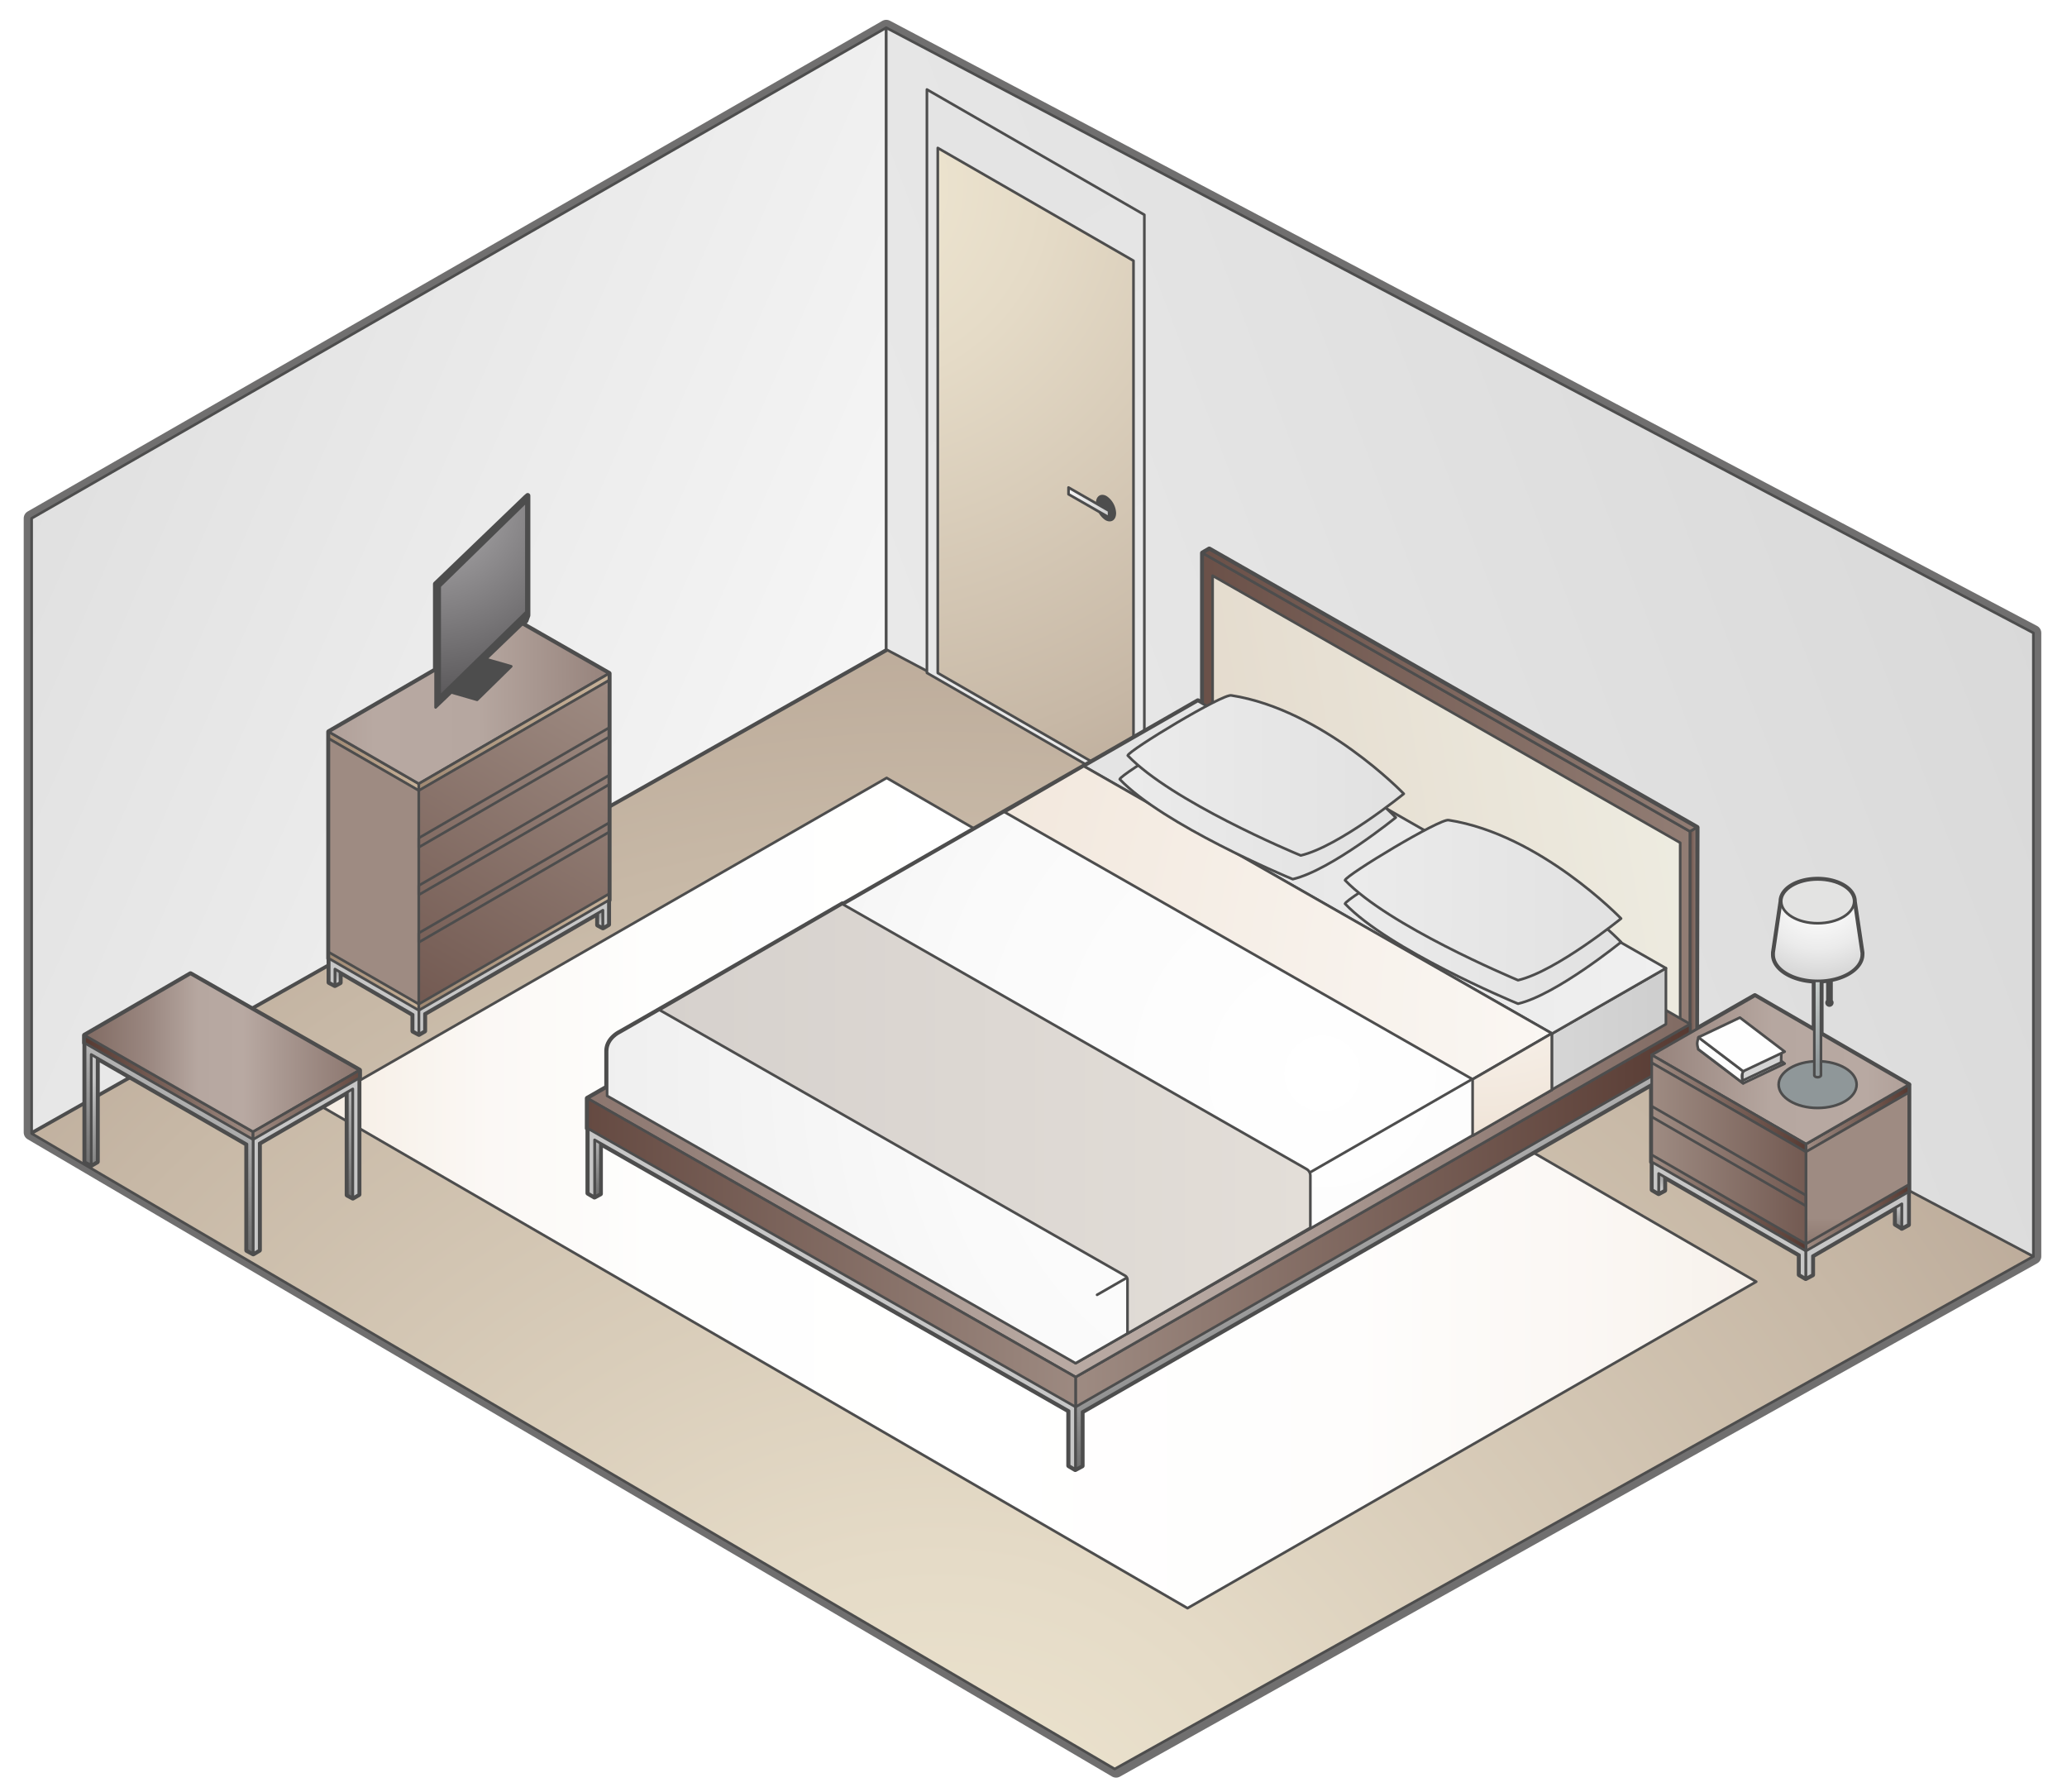 <svg xmlns="http://www.w3.org/2000/svg" xmlns:xlink="http://www.w3.org/1999/xlink" viewBox="0 0 392.23 339.96"><defs><style>.cls-1{mask:url(#mask);filter:url(#luminosity-noclip-7);}.cls-10,.cls-12,.cls-2,.cls-4,.cls-6,.cls-8{mix-blend-mode:multiply;}.cls-2{fill:url(#linear-gradient);}.cls-3{mask:url(#mask-2);filter:url(#luminosity-noclip-12);}.cls-4{fill:url(#linear-gradient-2);}.cls-5{mask:url(#mask-3);filter:url(#luminosity-noclip-8);}.cls-6{fill:url(#linear-gradient-3);}.cls-7{mask:url(#mask-4);filter:url(#luminosity-noclip-9);}.cls-8{fill:url(#linear-gradient-4);}.cls-9{mask:url(#mask-5);filter:url(#luminosity-noclip-10);}.cls-10{fill:url(#linear-gradient-5);}.cls-11{mask:url(#mask-6);filter:url(#luminosity-noclip-11);}.cls-12{fill:url(#linear-gradient-6);}.cls-13{stroke:#706f6f;stroke-width:3px;fill:url(#linear-gradient-7);}.cls-100,.cls-101,.cls-102,.cls-13,.cls-14,.cls-27,.cls-28,.cls-29,.cls-30,.cls-31,.cls-32,.cls-33,.cls-34,.cls-35,.cls-36,.cls-37,.cls-38,.cls-39,.cls-40,.cls-41,.cls-42,.cls-43,.cls-44,.cls-45,.cls-46,.cls-47,.cls-48,.cls-49,.cls-50,.cls-51,.cls-52,.cls-53,.cls-54,.cls-55,.cls-56,.cls-57,.cls-58,.cls-59,.cls-60,.cls-61,.cls-62,.cls-63,.cls-64,.cls-65,.cls-66,.cls-67,.cls-68,.cls-69,.cls-70,.cls-71,.cls-72,.cls-73,.cls-74,.cls-75,.cls-76,.cls-77,.cls-78,.cls-79,.cls-80,.cls-81,.cls-82,.cls-83,.cls-84,.cls-85,.cls-86,.cls-87,.cls-88,.cls-89,.cls-90,.cls-91,.cls-92,.cls-93,.cls-94,.cls-95,.cls-96,.cls-97,.cls-98,.cls-99{stroke-linejoin:round;}.cls-100,.cls-101,.cls-102,.cls-14,.cls-27,.cls-28,.cls-29,.cls-30,.cls-31,.cls-32,.cls-33,.cls-34,.cls-35,.cls-36,.cls-37,.cls-38,.cls-39,.cls-40,.cls-41,.cls-42,.cls-43,.cls-44,.cls-45,.cls-46,.cls-47,.cls-48,.cls-49,.cls-50,.cls-51,.cls-52,.cls-53,.cls-54,.cls-55,.cls-56,.cls-57,.cls-58,.cls-59,.cls-60,.cls-61,.cls-62,.cls-63,.cls-64,.cls-65,.cls-66,.cls-67,.cls-68,.cls-69,.cls-70,.cls-71,.cls-72,.cls-73,.cls-74,.cls-75,.cls-76,.cls-77,.cls-78,.cls-79,.cls-80,.cls-81,.cls-82,.cls-83,.cls-84,.cls-85,.cls-86,.cls-87,.cls-88,.cls-89,.cls-90,.cls-91,.cls-92,.cls-93,.cls-94,.cls-95,.cls-96,.cls-97,.cls-98,.cls-99{stroke:#4d4d4d;}.cls-100,.cls-101,.cls-102,.cls-14,.cls-27,.cls-28,.cls-29,.cls-30,.cls-31,.cls-32,.cls-33,.cls-34,.cls-35,.cls-37,.cls-38,.cls-39,.cls-40,.cls-41,.cls-42,.cls-43,.cls-44,.cls-45,.cls-46,.cls-47,.cls-48,.cls-49,.cls-50,.cls-51,.cls-52,.cls-53,.cls-54,.cls-55,.cls-56,.cls-57,.cls-58,.cls-59,.cls-60,.cls-61,.cls-62,.cls-63,.cls-64,.cls-65,.cls-66,.cls-67,.cls-68,.cls-69,.cls-70,.cls-71,.cls-72,.cls-73,.cls-74,.cls-75,.cls-76,.cls-77,.cls-79,.cls-80,.cls-81,.cls-82,.cls-83,.cls-84,.cls-85,.cls-86,.cls-87,.cls-88,.cls-89,.cls-90,.cls-91,.cls-92,.cls-93,.cls-94,.cls-96,.cls-97,.cls-98,.cls-99{stroke-width:0.5px;}.cls-14{fill:url(#radial-gradient);}.cls-15{mask:url(#mask-7);}.cls-16{fill:url(#linear-gradient-8);}.cls-17{mask:url(#mask-8);}.cls-18{fill:url(#linear-gradient-9);}.cls-19{mask:url(#mask-9);}.cls-20{fill:url(#linear-gradient-10);}.cls-21{mask:url(#mask-10);}.cls-22{fill:url(#linear-gradient-11);}.cls-23{mask:url(#mask-11);}.cls-24{fill:url(#linear-gradient-12);}.cls-25{mask:url(#mask-12);}.cls-26{fill:url(#linear-gradient-13);}.cls-27{fill:url(#linear-gradient-14);}.cls-28{fill:#595652;}.cls-29{fill:url(#linear-gradient-15);}.cls-30{fill:url(#linear-gradient-16);}.cls-31{fill:url(#radial-gradient-2);}.cls-32{fill:url(#radial-gradient-3);}.cls-33{fill:url(#linear-gradient-17);}.cls-34{fill:none;}.cls-35{fill:#4d4d4d;}.cls-36{fill:url(#radial-gradient-4);}.cls-37{fill:url(#linear-gradient-18);}.cls-38{fill:url(#linear-gradient-19);}.cls-39{fill:url(#linear-gradient-20);}.cls-40{fill:url(#linear-gradient-21);}.cls-41{fill:url(#linear-gradient-22);}.cls-42{fill:url(#linear-gradient-23);}.cls-43{fill:url(#linear-gradient-24);}.cls-44{fill:url(#linear-gradient-25);}.cls-45{fill:url(#linear-gradient-26);}.cls-46{fill:url(#linear-gradient-27);}.cls-47{fill:url(#linear-gradient-28);}.cls-48{fill:url(#linear-gradient-29);}.cls-49{fill:url(#linear-gradient-30);}.cls-50{fill:url(#radial-gradient-5);}.cls-51{fill:url(#radial-gradient-6);}.cls-52{fill:url(#radial-gradient-7);}.cls-53{fill:url(#linear-gradient-31);}.cls-54{fill:url(#linear-gradient-32);}.cls-55{fill:url(#linear-gradient-33);}.cls-56{fill:url(#linear-gradient-34);}.cls-57{fill:url(#linear-gradient-35);}.cls-58{fill:url(#linear-gradient-36);}.cls-59{fill:url(#linear-gradient-37);}.cls-60{fill:url(#linear-gradient-38);}.cls-61{fill:url(#linear-gradient-39);}.cls-62{fill:url(#linear-gradient-40);}.cls-63{fill:url(#linear-gradient-41);}.cls-64{fill:url(#linear-gradient-42);}.cls-65{fill:url(#linear-gradient-43);}.cls-66{fill:url(#linear-gradient-44);}.cls-67{fill:url(#linear-gradient-45);}.cls-68{fill:url(#linear-gradient-46);}.cls-69{fill:url(#linear-gradient-47);}.cls-70{fill:url(#linear-gradient-48);}.cls-71{fill:url(#radial-gradient-8);}.cls-72{fill:#666;}.cls-73{fill:url(#radial-gradient-9);}.cls-74{fill:url(#linear-gradient-49);}.cls-75{fill:url(#radial-gradient-10);}.cls-76{fill:url(#radial-gradient-11);}.cls-77{fill:url(#linear-gradient-50);}.cls-78{fill:url(#radial-gradient-12);}.cls-79{fill:url(#linear-gradient-51);}.cls-80{fill:url(#linear-gradient-52);}.cls-81{fill:url(#linear-gradient-53);}.cls-82{fill:url(#linear-gradient-54);}.cls-83{fill:url(#linear-gradient-55);}.cls-84{fill:url(#linear-gradient-56);}.cls-85{fill:url(#linear-gradient-57);}.cls-86{fill:url(#linear-gradient-58);}.cls-87{fill:url(#linear-gradient-59);}.cls-88{fill:url(#linear-gradient-60);}.cls-89{fill:url(#linear-gradient-61);}.cls-90{fill:url(#radial-gradient-13);}.cls-91{fill:url(#linear-gradient-62);}.cls-92{fill:#d4d4d4;}.cls-93{fill:url(#linear-gradient-63);}.cls-94{fill:url(#linear-gradient-64);}.cls-95{fill:url(#linear-gradient-65);}.cls-96{fill:url(#linear-gradient-66);}.cls-97{fill:url(#linear-gradient-67);}.cls-98{fill:url(#linear-gradient-68);}.cls-99{fill:url(#linear-gradient-69);}.cls-100{fill:url(#linear-gradient-70);}.cls-101{fill:url(#linear-gradient-71);}.cls-102{fill:url(#linear-gradient-72);}.cls-103{filter:url(#luminosity-noclip-6);}.cls-104{filter:url(#luminosity-noclip-5);}.cls-105{filter:url(#luminosity-noclip-4);}.cls-106{filter:url(#luminosity-noclip-3);}.cls-107{filter:url(#luminosity-noclip-2);}.cls-108{filter:url(#luminosity-noclip);}</style><filter id="luminosity-noclip" x="177.89" y="-8487.64" width="36.86" height="32766" filterUnits="userSpaceOnUse" color-interpolation-filters="sRGB"><feFlood flood-color="#fff" result="bg"/><feBlend in="SourceGraphic" in2="bg"/></filter><mask id="mask" x="177.89" y="-8487.64" width="36.86" height="32766" maskUnits="userSpaceOnUse"><g class="cls-108"/></mask><linearGradient id="linear-gradient" x1="196.32" y1="129.74" x2="196.32" y2="183.56" gradientUnits="userSpaceOnUse"><stop offset="0.01" stop-color="#fff"/><stop offset="0.38" stop-color="#999"/><stop offset="0.81" stop-color="#2c2c2c"/><stop offset="1"/></linearGradient><filter id="luminosity-noclip-2" x="313.56" y="-8487.64" width="2.26" height="32766" filterUnits="userSpaceOnUse" color-interpolation-filters="sRGB"><feFlood flood-color="#fff" result="bg"/><feBlend in="SourceGraphic" in2="bg"/></filter><mask id="mask-2" x="313.56" y="-8487.64" width="2.26" height="32766" maskUnits="userSpaceOnUse"><g class="cls-107"/></mask><linearGradient id="linear-gradient-2" x1="314.69" y1="224.87" x2="314.69" y2="238.29" xlink:href="#linear-gradient"/><filter id="luminosity-noclip-3" x="78.27" y="-8487.64" width="2.26" height="32766" filterUnits="userSpaceOnUse" color-interpolation-filters="sRGB"><feFlood flood-color="#fff" result="bg"/><feBlend in="SourceGraphic" in2="bg"/></filter><mask id="mask-3" x="78.27" y="-8487.64" width="2.26" height="32766" maskUnits="userSpaceOnUse"><g class="cls-106"/></mask><linearGradient id="linear-gradient-3" x1="79.4" y1="195.28" x2="79.4" y2="208.7" xlink:href="#linear-gradient"/><filter id="luminosity-noclip-4" x="62.38" y="-8487.64" width="2.26" height="32766" filterUnits="userSpaceOnUse" color-interpolation-filters="sRGB"><feFlood flood-color="#fff" result="bg"/><feBlend in="SourceGraphic" in2="bg"/></filter><mask id="mask-4" x="62.38" y="-8487.64" width="2.26" height="32766" maskUnits="userSpaceOnUse"><g class="cls-105"/></mask><linearGradient id="linear-gradient-4" x1="63.52" y1="186.3" x2="63.52" y2="199.73" xlink:href="#linear-gradient"/><filter id="luminosity-noclip-5" x="113.31" y="-8487.64" width="2.26" height="32766" filterUnits="userSpaceOnUse" color-interpolation-filters="sRGB"><feFlood flood-color="#fff" result="bg"/><feBlend in="SourceGraphic" in2="bg"/></filter><mask id="mask-5" x="113.31" y="-8487.64" width="2.26" height="32766" maskUnits="userSpaceOnUse"><g class="cls-104"/></mask><linearGradient id="linear-gradient-5" x1="114.44" y1="175.15" x2="114.44" y2="188.57" xlink:href="#linear-gradient"/><filter id="luminosity-noclip-6" x="341.57" y="-8487.64" width="2.26" height="32766" filterUnits="userSpaceOnUse" color-interpolation-filters="sRGB"><feFlood flood-color="#fff" result="bg"/><feBlend in="SourceGraphic" in2="bg"/></filter><mask id="mask-6" x="341.57" y="-8487.64" width="2.26" height="32766" maskUnits="userSpaceOnUse"><g class="cls-103"/></mask><linearGradient id="linear-gradient-6" x1="342.7" y1="241.24" x2="342.7" y2="254.66" xlink:href="#linear-gradient"/><linearGradient id="linear-gradient-7" x1="6" y1="170.51" x2="385.85" y2="170.51" gradientUnits="userSpaceOnUse"><stop offset="0.01" stop-color="#c4c0ab"/><stop offset="1" stop-color="#f2f3e9"/></linearGradient><radialGradient id="radial-gradient" cx="177.85" cy="368.05" r="425.18" gradientUnits="userSpaceOnUse"><stop offset="0" stop-color="#f0e8d3"/><stop offset="0.17" stop-color="#e5dbc7"/><stop offset="0.49" stop-color="#c7b8a6"/><stop offset="0.92" stop-color="#977f71"/><stop offset="0.98" stop-color="#8f7668"/></radialGradient><filter id="luminosity-noclip-7" x="177.89" y="127.18" width="36.86" height="69.35" filterUnits="userSpaceOnUse" color-interpolation-filters="sRGB"><feFlood flood-color="#fff" result="bg"/><feBlend in="SourceGraphic" in2="bg"/></filter><mask id="mask-7" x="177.89" y="127.18" width="36.86" height="69.35" maskUnits="userSpaceOnUse"><g class="cls-1"><rect class="cls-2" x="177.89" y="127.18" width="36.86" height="69.35"/></g></mask><linearGradient id="linear-gradient-8" x1="196.32" y1="129.74" x2="196.32" y2="183.56" gradientUnits="userSpaceOnUse"><stop offset="0.01" stop-color="#b39f88"/><stop offset="0.34" stop-color="#bfb2a0"/><stop offset="1" stop-color="#d6d4cb"/></linearGradient><filter id="luminosity-noclip-8" x="78.27" y="194.64" width="2.26" height="17.3" filterUnits="userSpaceOnUse" color-interpolation-filters="sRGB"><feFlood flood-color="#fff" result="bg"/><feBlend in="SourceGraphic" in2="bg"/></filter><mask id="mask-8" x="78.27" y="194.64" width="2.26" height="17.3" maskUnits="userSpaceOnUse"><g class="cls-5"><rect class="cls-6" x="78.27" y="194.64" width="2.26" height="17.3"/></g></mask><linearGradient id="linear-gradient-9" x1="79.4" y1="195.28" x2="79.4" y2="208.7" xlink:href="#linear-gradient-8"/><filter id="luminosity-noclip-9" x="62.38" y="185.67" width="2.26" height="17.3" filterUnits="userSpaceOnUse" color-interpolation-filters="sRGB"><feFlood flood-color="#fff" result="bg"/><feBlend in="SourceGraphic" in2="bg"/></filter><mask id="mask-9" x="62.38" y="185.67" width="2.26" height="17.3" maskUnits="userSpaceOnUse"><g class="cls-7"><rect class="cls-8" x="62.38" y="185.67" width="2.26" height="17.3"/></g></mask><linearGradient id="linear-gradient-10" x1="63.52" y1="186.3" x2="63.52" y2="199.73" xlink:href="#linear-gradient-8"/><filter id="luminosity-noclip-10" x="113.31" y="174.51" width="2.26" height="17.3" filterUnits="userSpaceOnUse" color-interpolation-filters="sRGB"><feFlood flood-color="#fff" result="bg"/><feBlend in="SourceGraphic" in2="bg"/></filter><mask id="mask-10" x="113.31" y="174.51" width="2.26" height="17.3" maskUnits="userSpaceOnUse"><g class="cls-9"><rect class="cls-10" x="113.31" y="174.51" width="2.26" height="17.3"/></g></mask><linearGradient id="linear-gradient-11" x1="114.44" y1="175.15" x2="114.44" y2="188.57" xlink:href="#linear-gradient-8"/><filter id="luminosity-noclip-11" x="341.57" y="240.6" width="2.26" height="17.3" filterUnits="userSpaceOnUse" color-interpolation-filters="sRGB"><feFlood flood-color="#fff" result="bg"/><feBlend in="SourceGraphic" in2="bg"/></filter><mask id="mask-11" x="341.57" y="240.6" width="2.26" height="17.3" maskUnits="userSpaceOnUse"><g class="cls-11"><rect class="cls-12" x="341.57" y="240.6" width="2.26" height="17.3"/></g></mask><linearGradient id="linear-gradient-12" x1="342.7" y1="241.24" x2="342.7" y2="254.66" xlink:href="#linear-gradient-8"/><filter id="luminosity-noclip-12" x="313.56" y="224.23" width="2.26" height="17.3" filterUnits="userSpaceOnUse" color-interpolation-filters="sRGB"><feFlood flood-color="#fff" result="bg"/><feBlend in="SourceGraphic" in2="bg"/></filter><mask id="mask-12" x="313.56" y="224.23" width="2.26" height="17.3" maskUnits="userSpaceOnUse"><g class="cls-3"><rect class="cls-4" x="313.56" y="224.23" width="2.26" height="17.3"/></g></mask><linearGradient id="linear-gradient-13" x1="314.69" y1="224.87" x2="314.69" y2="238.29" xlink:href="#linear-gradient-8"/><linearGradient id="linear-gradient-14" x1="1550.92" y1="85.94" x2="1558.92" y2="85.94" gradientTransform="matrix(-1, 0, 0, 1, 1622.9, 0)" gradientUnits="userSpaceOnUse"><stop offset="0" stop-color="#a5a3a6"/><stop offset="0.67" stop-color="#d1d8d5"/><stop offset="1" stop-color="#a8a5a9"/></linearGradient><linearGradient id="linear-gradient-15" x1="166.7" y1="144.92" x2="-105.6" y2="25.67" gradientUnits="userSpaceOnUse"><stop offset="0" stop-color="#f7f7f7"/><stop offset="0.98" stop-color="#cfcfcf"/></linearGradient><linearGradient id="linear-gradient-16" x1="15.73" y1="221.35" x2="505.29" y2="34.85" xlink:href="#linear-gradient-15"/><radialGradient id="radial-gradient-2" cx="421.05" cy="370.42" r="401.24" gradientUnits="userSpaceOnUse"><stop offset="0" stop-color="#f5f5f5"/><stop offset="0.5" stop-color="#f0f0f0"/><stop offset="1" stop-color="#e4e4e4"/></radialGradient><radialGradient id="radial-gradient-3" cx="161.09" cy="34.97" r="221.96" xlink:href="#radial-gradient"/><linearGradient id="linear-gradient-17" x1="304.84" y1="226.35" x2="577.77" y2="226.35" gradientTransform="matrix(-1, 0, 0, 1, 638.1, 0)" gradientUnits="userSpaceOnUse"><stop offset="0" stop-color="#f7f1eb"/><stop offset="0.09" stop-color="#faf6f2"/><stop offset="0.28" stop-color="#fefdfc"/><stop offset="0.54" stop-color="#fff"/><stop offset="0.77" stop-color="#fefefd"/><stop offset="0.88" stop-color="#fbf8f5"/><stop offset="0.97" stop-color="#f7f0e8"/><stop offset="1" stop-color="#f4ebe1"/></linearGradient><radialGradient id="radial-gradient-4" cx="-12247.98" cy="635.77" r="206.09" gradientUnits="userSpaceOnUse"><stop offset="0" stop-color="#fff"/><stop offset="0.36" stop-color="#fafafa"/><stop offset="0.8" stop-color="#ececeb"/><stop offset="1" stop-color="#e3e3e2"/></radialGradient><linearGradient id="linear-gradient-18" x1="-848.99" y1="152.19" x2="-680.54" y2="152.19" gradientTransform="matrix(-1, 0, 0, 1, -499.07, 0)" gradientUnits="userSpaceOnUse"><stop offset="0" stop-color="#9e8b82"/><stop offset="1" stop-color="#573a32"/></linearGradient><linearGradient id="linear-gradient-19" x1="2464.34" y1="180.74" x2="2700.97" y2="140.23" gradientTransform="translate(-2344.61)" gradientUnits="userSpaceOnUse"><stop offset="0.43" stop-color="#e3d9cb"/><stop offset="1" stop-color="#f2f3e9"/></linearGradient><linearGradient id="linear-gradient-20" x1="-850.64" y1="130.98" x2="-679.91" y2="130.98" xlink:href="#linear-gradient-18"/><linearGradient id="linear-gradient-21" x1="-821.42" y1="176.65" x2="-819.13" y2="176.65" xlink:href="#linear-gradient-18"/><linearGradient id="linear-gradient-22" x1="95.43" y1="230.24" x2="87.32" y2="214.2" gradientTransform="translate(22.35)" gradientUnits="userSpaceOnUse"><stop offset="0.01" stop-color="#575757"/><stop offset="0.15" stop-color="#606060"/><stop offset="0.39" stop-color="#7a7a7a"/><stop offset="0.69" stop-color="#a3a3a3"/><stop offset="0.92" stop-color="#c7c7c7"/></linearGradient><linearGradient id="linear-gradient-23" x1="297.87" y1="214" x2="296.18" y2="210.26" xlink:href="#linear-gradient-22"/><linearGradient id="linear-gradient-24" x1="248.55" y1="255.72" x2="233.17" y2="225.32" xlink:href="#linear-gradient-22"/><linearGradient id="linear-gradient-25" x1="181.75" y1="230.61" x2="298.37" y2="230.61" gradientTransform="translate(22.35)" xlink:href="#linear-gradient-18"/><linearGradient id="linear-gradient-26" x1="113.4" y1="176.55" x2="122.1" y2="203.93" xlink:href="#linear-gradient-22"/><linearGradient id="linear-gradient-27" x1="-885.86" y1="201.37" x2="-504.85" y2="201.37" gradientTransform="matrix(-1, 0, 0, 1, -499.07, 0)" gradientUnits="userSpaceOnUse"><stop offset="0" stop-color="#6f564e"/><stop offset="0.08" stop-color="#745c54"/><stop offset="0.18" stop-color="#826c64"/><stop offset="0.3" stop-color="#9a8780"/><stop offset="0.4" stop-color="#b6a7a0"/><stop offset="0.49" stop-color="#b8a9a2"/><stop offset="0.56" stop-color="#aa9992"/><stop offset="1" stop-color="#573a32"/></linearGradient><linearGradient id="linear-gradient-28" x1="-705.67" y1="238.22" x2="-586.88" y2="236.87" xlink:href="#linear-gradient-18"/><linearGradient id="linear-gradient-29" x1="181.75" y1="221.17" x2="293.77" y2="221.17" gradientTransform="translate(22.35)" xlink:href="#linear-gradient-15"/><linearGradient id="linear-gradient-30" x1="-877.14" y1="190.51" x2="-519.98" y2="190.51" gradientTransform="matrix(-1, 0, 0, 1, -499.07, 0)" xlink:href="#linear-gradient-15"/><radialGradient id="radial-gradient-5" cx="-749.99" cy="203.66" r="184.47" gradientTransform="matrix(-1, 0, 0, 1, -499.07, 0)" gradientUnits="userSpaceOnUse"><stop offset="0" stop-color="#fff"/><stop offset="0.39" stop-color="#fafafa"/><stop offset="0.84" stop-color="#ececec"/><stop offset="1" stop-color="#e5e5e5"/></radialGradient><radialGradient id="radial-gradient-6" cx="-852.65" cy="194.52" r="239.71" gradientTransform="matrix(-1, 0, 0, 1, -499.07, 0)" gradientUnits="userSpaceOnUse"><stop offset="0" stop-color="#fff"/><stop offset="0.98" stop-color="#eddfd0"/></radialGradient><radialGradient id="radial-gradient-7" cx="-779.62" cy="168.56" r="57.37" xlink:href="#radial-gradient-6"/><linearGradient id="linear-gradient-31" x1="2469.75" y1="212.26" x2="2593.26" y2="212.26" gradientTransform="translate(-2344.61)" gradientUnits="userSpaceOnUse"><stop offset="0" stop-color="#d6d1cd"/><stop offset="1" stop-color="#e3ded8"/></linearGradient><linearGradient id="linear-gradient-32" x1="826.94" y1="151.35" x2="1041.7" y2="151.99" gradientTransform="translate(-675.81)" xlink:href="#linear-gradient-15"/><linearGradient id="linear-gradient-33" x1="828.44" y1="146.85" x2="1043.19" y2="147.49" gradientTransform="translate(-675.81)" xlink:href="#linear-gradient-15"/><linearGradient id="linear-gradient-34" x1="869.69" y1="174.98" x2="1084.45" y2="175.62" gradientTransform="translate(-675.81)" xlink:href="#linear-gradient-15"/><linearGradient id="linear-gradient-35" x1="869.69" y1="170.48" x2="1084.45" y2="171.12" gradientTransform="translate(-675.81)" xlink:href="#linear-gradient-15"/><linearGradient id="linear-gradient-36" x1="988.53" y1="217.51" x2="991.48" y2="225.41" gradientTransform="translate(-675.81)" gradientUnits="userSpaceOnUse"><stop offset="0.01" stop-color="#575757"/><stop offset="0.16" stop-color="#606060"/><stop offset="0.42" stop-color="#7a7a7a"/><stop offset="0.75" stop-color="#a3a3a3"/><stop offset="1" stop-color="#c7c7c7"/></linearGradient><linearGradient id="linear-gradient-37" x1="741.1" y1="235.93" x2="737.8" y2="228.62" gradientTransform="translate(-378.18)" xlink:href="#linear-gradient-22"/><linearGradient id="linear-gradient-38" x1="955.98" y1="233.61" x2="993.94" y2="233.7" gradientTransform="translate(-675.81)" xlink:href="#linear-gradient-22"/><linearGradient id="linear-gradient-39" x1="720.86" y1="230.95" x2="740.38" y2="230.95" gradientTransform="translate(-378.18)" xlink:href="#linear-gradient-18"/><linearGradient id="linear-gradient-40" x1="698.86" y1="207.64" x2="701.8" y2="216.89" gradientTransform="translate(-378.17)" xlink:href="#linear-gradient-22"/><linearGradient id="linear-gradient-41" x1="-1277.19" y1="227.35" x2="-1188.37" y2="227.35" gradientTransform="matrix(-1, 0, 0, 1, -899.59, 0)" gradientUnits="userSpaceOnUse"><stop offset="0.01" stop-color="#2b0c00"/><stop offset="0.13" stop-color="#341509"/><stop offset="0.33" stop-color="#4c2f20"/><stop offset="0.46" stop-color="#604434"/><stop offset="0.99" stop-color="#301105"/></linearGradient><linearGradient id="linear-gradient-42" x1="989.5" y1="228.12" x2="1018.41" y2="228.12" gradientTransform="translate(-675.81)" xlink:href="#linear-gradient-18"/><linearGradient id="linear-gradient-43" x1="720.86" y1="212.2" x2="740.38" y2="212.2" gradientTransform="translate(-378.18)" xlink:href="#linear-gradient-18"/><linearGradient id="linear-gradient-44" x1="1028.25" y1="212.31" x2="1028.25" y2="254.02" gradientTransform="translate(-675.81)" gradientUnits="userSpaceOnUse"><stop offset="0.45" stop-color="#9e8b82"/><stop offset="1" stop-color="#573a32"/></linearGradient><linearGradient id="linear-gradient-45" x1="932.13" y1="202.75" x2="1132.06" y2="203.34" xlink:href="#linear-gradient-44"/><linearGradient id="linear-gradient-46" x1="932.13" y1="202.75" x2="1132.06" y2="203.34" gradientTransform="translate(-675.81)" xlink:href="#linear-gradient-27"/><linearGradient id="linear-gradient-47" x1="989.31" y1="209.37" x2="1019.02" y2="209.37" gradientTransform="translate(-675.81)" xlink:href="#linear-gradient-18"/><linearGradient id="linear-gradient-48" x1="989.37" y1="218.81" x2="1018.5" y2="218.81" gradientTransform="translate(-675.81)" gradientUnits="userSpaceOnUse"><stop offset="0" stop-color="#9e8b82"/><stop offset="1" stop-color="#735a52"/></linearGradient><radialGradient id="radial-gradient-8" cx="715.37" cy="190.3" r="0.29" gradientTransform="translate(-368.2)" gradientUnits="userSpaceOnUse"><stop offset="0" stop-color="#d1d7d4"/><stop offset="1" stop-color="#8f9799"/></radialGradient><radialGradient id="radial-gradient-9" cx="2356.22" cy="207.3" r="23.48" xlink:href="#radial-gradient-8"/><linearGradient id="linear-gradient-49" x1="713.11" y1="184.35" x2="713.11" y2="201.98" gradientTransform="translate(-368.2)" xlink:href="#radial-gradient-8"/><radialGradient id="radial-gradient-10" cx="713.2" cy="169.2" r="18.18" gradientTransform="translate(-368.2)" gradientUnits="userSpaceOnUse"><stop offset="0" stop-color="#fff"/><stop offset="0.27" stop-color="#fafafa"/><stop offset="0.6" stop-color="#ebebeb"/><stop offset="0.95" stop-color="#d3d3d3"/><stop offset="1" stop-color="#cfcfcf"/></radialGradient><radialGradient id="radial-gradient-11" cx="2118.29" cy="191.96" r="34.52" gradientTransform="translate(-368.2)" xlink:href="#radial-gradient-4"/><linearGradient id="linear-gradient-50" x1="878.61" y1="95.34" x2="886.27" y2="95.34" gradientTransform="translate(-675.81)" xlink:href="#linear-gradient-15"/><radialGradient id="radial-gradient-12" cx="120.52" cy="93.84" r="108.12" gradientUnits="userSpaceOnUse"><stop offset="0.26" stop-color="#9b999b"/><stop offset="0.99" stop-color="#575557"/></radialGradient><linearGradient id="linear-gradient-51" x1="-527.56" y1="179.15" x2="-524.99" y2="186.06" gradientTransform="translate(589.35)" xlink:href="#linear-gradient-36"/><linearGradient id="linear-gradient-52" x1="-272.65" y1="168.21" x2="-270.08" y2="175.12" gradientTransform="matrix(-1, 0, 0, 1, -156.49, 0)" xlink:href="#linear-gradient-36"/><linearGradient id="linear-gradient-53" x1="-290.65" y1="188.39" x2="-257.46" y2="188.47" gradientTransform="matrix(-1, 0, 0, 1, -156.49, 0)" xlink:href="#linear-gradient-22"/><linearGradient id="linear-gradient-54" x1="-533.59" y1="186.08" x2="-516.53" y2="186.08" gradientTransform="matrix(-1, 0, 0, 1, -454.12, 0)" gradientUnits="userSpaceOnUse"><stop offset="0" stop-color="#c7b299"/><stop offset="1" stop-color="#a08973"/></linearGradient><linearGradient id="linear-gradient-55" x1="-560.29" y1="155.7" x2="-556.85" y2="166.52" gradientTransform="matrix(-1, 0, 0, 1, -454.12, 0)" xlink:href="#linear-gradient-22"/><linearGradient id="linear-gradient-56" x1="-271.71" y1="180.55" x2="-236.06" y2="180.55" gradientTransform="matrix(-1, 0, 0, 1, -156.49, 0)" xlink:href="#linear-gradient-54"/><linearGradient id="linear-gradient-57" x1="-533.59" y1="144.44" x2="-516.53" y2="144.44" xlink:href="#linear-gradient-54"/><linearGradient id="linear-gradient-58" x1="-148.77" y1="306.51" x2="-70.07" y2="447.79" gradientTransform="matrix(-1, 0, 0, 1, -156.49, 0)" xlink:href="#linear-gradient-48"/><linearGradient id="linear-gradient-59" x1="-334.33" y1="133.03" x2="-116.4" y2="133.68" gradientTransform="matrix(-1, 0, 0, 1, -156.49, 0)" xlink:href="#linear-gradient-27"/><linearGradient id="linear-gradient-60" x1="-271.96" y1="138.91" x2="-235.31" y2="138.91" gradientTransform="matrix(-1, 0, 0, 1, -156.49, 0)" xlink:href="#linear-gradient-54"/><linearGradient id="linear-gradient-61" x1="-271.65" y1="129.22" x2="-236.18" y2="190.65" gradientTransform="matrix(-1, 0, 0, 1, -156.49, 0)" xlink:href="#linear-gradient-48"/><radialGradient id="radial-gradient-13" cx="-267.13" cy="95.09" r="39.13" gradientTransform="matrix(-1, 0, 0, 1, -185.24, 0)" xlink:href="#radial-gradient-12"/><linearGradient id="linear-gradient-62" x1="322.28" y1="200.44" x2="338.66" y2="200.44" gradientUnits="userSpaceOnUse"><stop offset="0" stop-color="#a5a3a6"/><stop offset="0.01" stop-color="#aba9ac"/><stop offset="0.05" stop-color="#c5c4c6"/><stop offset="0.11" stop-color="#dadadb"/><stop offset="0.17" stop-color="#ebebeb"/><stop offset="0.24" stop-color="#f7f6f7"/><stop offset="0.35" stop-color="#fdfdfd"/><stop offset="0.65" stop-color="#fff"/><stop offset="0.72" stop-color="#fbfbfb"/><stop offset="0.79" stop-color="#efefef"/><stop offset="0.87" stop-color="#dbdadc"/><stop offset="0.95" stop-color="#c0bec1"/><stop offset="1" stop-color="#a8a5a9"/></linearGradient><linearGradient id="linear-gradient-63" x1="319.6" y1="218.25" x2="336.34" y2="177.15" xlink:href="#linear-gradient-62"/><linearGradient id="linear-gradient-64" x1="321.9" y1="219.19" x2="338.64" y2="178.09" xlink:href="#linear-gradient-62"/><linearGradient id="linear-gradient-65" x1="14.82" y1="211.63" x2="81.38" y2="210.87" gradientTransform="matrix(1, 0, 0, 1, 0, 0)" xlink:href="#linear-gradient-54"/><linearGradient id="linear-gradient-66" x1="416.58" y1="233.49" x2="401.2" y2="203.09" gradientTransform="matrix(-1, 0, 0, 1, 474.57, 0)" xlink:href="#linear-gradient-22"/><linearGradient id="linear-gradient-67" x1="466.72" y1="232.19" x2="453.6" y2="203.19" gradientTransform="matrix(-1, 0, 0, 1, 474.57, 0)" xlink:href="#linear-gradient-22"/><linearGradient id="linear-gradient-68" x1="452.61" y1="237.43" x2="434.34" y2="201.31" gradientTransform="matrix(-1, 0, 0, 1, 474.57, 0)" xlink:href="#linear-gradient-22"/><linearGradient id="linear-gradient-69" x1="426.54" y1="206.31" x2="458.5" y2="206.31" gradientTransform="matrix(-1, 0, 0, 1, 474.57, 0)" xlink:href="#linear-gradient-18"/><linearGradient id="linear-gradient-70" x1="407.08" y1="191.26" x2="410.79" y2="202.92" gradientTransform="matrix(-1, 0, 0, 1, 474.57, 0)" xlink:href="#linear-gradient-22"/><linearGradient id="linear-gradient-71" x1="-996.37" y1="199.76" x2="-901.44" y2="199.76" gradientTransform="translate(995.98)" xlink:href="#linear-gradient-27"/><linearGradient id="linear-gradient-72" x1="-948.5" y1="209.75" x2="-922.62" y2="209.45" gradientTransform="translate(995.98)" xlink:href="#linear-gradient-18"/></defs><g id="Layer_2" data-name="Layer 2"><polygon class="cls-13" points="6 214.85 6 98.34 168.17 5.26 385.85 120.08 385.85 238.37 211.78 335.76 6 214.85"/></g><g id="Bedroom"><polygon class="cls-14" points="385.85 238.37 180.72 116.41 6 215.05 211.52 335.62 385.85 238.37"/><g class="cls-15"><rect class="cls-16" x="177.89" y="127.18" width="36.86" height="69.35"/></g><g class="cls-17"><rect class="cls-18" x="78.27" y="194.64" width="2.26" height="17.3"/></g><g class="cls-19"><rect class="cls-20" x="62.38" y="185.67" width="2.26" height="17.3"/></g><g class="cls-21"><rect class="cls-22" x="113.31" y="174.51" width="2.26" height="17.3"/></g><g class="cls-23"><rect class="cls-24" x="341.57" y="240.6" width="2.26" height="17.3"/></g><g class="cls-25"><rect class="cls-26" x="313.56" y="224.23" width="2.26" height="17.3"/></g><path class="cls-27" d="M65.15,84.31c-1.56.9-1.56,2.36,0,3.26a6.27,6.27,0,0,0,5.66,0c1.57-.9,1.57-2.36,0-3.26A6.27,6.27,0,0,0,65.15,84.31Z"/><path class="cls-28" d="M66.56,85.48a.86.86,0,0,0,0,1.63,3.09,3.09,0,0,0,2.84,0,.86.86,0,0,0,0-1.63A3.16,3.16,0,0,0,66.56,85.48Z"/><polygon class="cls-29" points="168.17 5.26 6 98.34 6 214.85 168.17 123.22 168.17 5.26"/><polygon class="cls-30" points="385.85 120.08 385.85 120.08 168.17 5.26 168.17 123.22 385.85 238.37 385.85 120.08"/><polygon class="cls-31" points="175.89 127.66 217.15 151.44 217.15 40.75 175.89 16.98 175.89 127.66"/><polygon class="cls-32" points="177.95 127.68 215.09 149.08 215.09 49.47 177.95 28.07 177.95 127.68"/><polygon class="cls-33" points="60.33 209.53 168.25 147.59 333.26 243.17 225.34 305.11 60.33 209.53"/><polygon class="cls-34" points="239.46 133.04 235.77 130.91 235.77 123.54 239.46 125.67 239.46 133.04"/><path class="cls-35" d="M211.54,97.34c0,1.15-.75,1.65-1.67,1.12a3.85,3.85,0,0,1-1.66-3c0-1.15.75-1.65,1.66-1.12A3.84,3.84,0,0,1,211.54,97.34Z"/><path class="cls-36" d="M342.69,217.05h0L362.2,205.8l-16.66-9.64V186.07a11.58,11.58,0,0,0,1.48-.15V190s0,0,0,0a.26.26,0,0,0-.16.23.29.29,0,0,0,.58,0,.25.25,0,0,0-.15-.23s0,0,0,0v-4.15c3.45-.62,6-2.54,6-4.8a2.19,2.19,0,0,0,0-.36h0L351.84,171c0-2.29-3.1-4.15-6.93-4.15S338,168.69,338,171l-1.44,9.74h0c0,.12,0,.24,0,.36,0,2.64,3.41,4.8,7.73,5v9.36L333,188.93l-11.1,6.35L322,157,229.47,104.2l-1.25.73v28.58l-.91-.52-5.37,3.08-30.75,17.6L160,171.59l-.13-.08-28,16.2L120,194.51h0l-2.38,1.36s-2.46,1.16-2.45,3.57v6.84l-3.69,2.11v5.67l.12.07v12.23l1.2.71h0l1.1-.59V216.9l88.94,50.76v10.4l1.2.71V266.91h0v11.86l1.27-.68V267.84L313.43,205.7v14.74l.12.07v5.21l1.19.7h0l1.11-.59v-2.55l25.61,14.79v3.76l1.19.7v-5.2h0v5.2l1.27-.68v-3.59l15.77-9.17v3.17l1.19.71v-4.58h0V233l1.23-.66v-6.17l.07,0V205.8ZM204.1,261.26h0l111.32-63.92h0Z"/><line class="cls-34" x1="228.42" y1="170.12" x2="228.42" y2="168.11"/><polygon class="cls-37" points="228.22 104.93 320.71 157.75 320.71 199.45 228.22 146.63 228.22 104.93"/><polygon class="cls-38" points="230.1 109.22 318.83 159.89 318.83 199.29 230.1 148.61 230.1 109.22"/><polygon class="cls-39" points="228.22 104.93 320.71 157.75 321.96 157.02 229.47 104.2 228.22 104.93"/><polygon class="cls-40" points="320.7 196.27 320.71 157.75 321.96 157.02 321.94 195.54 320.7 196.27"/><polygon class="cls-41" points="113.93 216.01 112.83 216.06 112.83 227.07 113.93 226.48 113.93 216.01"/><polygon class="cls-42" points="319.41 210.09 318.21 210.09 318.21 211.68 319.41 212.38 319.41 210.09"/><polygon class="cls-43" points="204.07 265.79 204.07 278.77 205.34 278.09 205.34 267.84 319.41 202.26 319.41 212.38 320.64 211.73 320.64 198.91 204.07 265.79"/><polygon class="cls-44" points="204.1 266.93 320.71 199.96 320.71 194.29 204.1 261.26 204.1 266.93"/><polygon class="cls-45" points="111.63 213.39 111.63 226.37 112.83 227.08 112.83 216.26 202.87 267.66 202.87 278.06 204.07 278.77 204.07 265.79 111.63 213.39"/><polygon class="cls-46" points="111.51 208.4 228.22 141.47 320.71 194.29 204.1 261.26 111.51 208.4"/><polygon class="cls-47" points="111.51 208.4 111.51 214.07 204.1 266.93 204.1 261.26 111.51 208.4"/><polygon class="cls-48" points="204.1 258.64 316.12 194.31 316.12 183.69 204.1 248.03 204.1 258.64"/><polygon class="cls-49" points="120.02 194.51 227.31 132.99 316.12 183.69 204.1 248.03 120.98 200.86 120.02 194.51"/><path class="cls-50" d="M117.65,195.88l88-50.52,88.81,50.7-86.28,49.6,86.28-49.6v10.73L204.1,258.64h0l-88.9-50.73v-8.46C115.19,197,117.65,195.88,117.65,195.88Z"/><polygon class="cls-51" points="205.66 145.36 294.47 196.06 279.44 204.77 190.63 154.07 205.66 145.36"/><polygon class="cls-52" points="294.47 206.79 294.47 196.06 279.44 204.77 279.44 215.48 294.47 206.79"/><path class="cls-53" d="M159.84,171.51l-34.7,20.1L213.44,242a.92.92,0,0,1,.51.84V253l34.7-20.07V223a1.44,1.44,0,0,0-.69-1.18Z"/><path class="cls-54" d="M212.48,147.84c.23-1,18.13-11.82,19.67-11.4,17.36,2.69,32.71,18.66,32.71,18.66s-12.3,10-19.55,11.7C243.87,166.22,220.77,156.51,212.48,147.84Z"/><path class="cls-55" d="M214,143.34c.23-1,18.13-11.82,19.67-11.4,17.36,2.69,32.71,18.66,32.71,18.66s-12.3,10-19.55,11.7C245.37,161.72,222.27,152,214,143.34Z"/><path class="cls-56" d="M255.23,171.46c.23-1,18.14-11.82,19.67-11.4,17.36,2.69,32.71,18.67,32.71,18.67s-12.3,10-19.55,11.7C286.62,189.85,263.52,180.14,255.23,171.46Z"/><path class="cls-57" d="M255.23,167c.23-1,18.14-11.82,19.67-11.4,17.36,2.69,32.71,18.67,32.71,18.67s-12.3,10-19.55,11.7C286.62,185.35,263.52,175.64,255.23,167Z"/><polygon class="cls-58" points="315.85 222.38 314.74 222.43 314.74 226.42 315.85 225.83 315.85 222.38"/><polygon class="cls-59" points="360.89 227.98 359.7 227.98 359.7 232.26 360.89 232.97 360.89 227.98"/><polygon class="cls-60" points="342.66 236.22 342.66 242.53 343.93 241.85 343.93 238.26 360.9 228.39 360.9 232.97 362.13 232.31 362.13 225.04 342.66 236.22"/><polygon class="cls-61" points="342.69 237.34 362.2 226.1 362.2 224.55 342.69 235.8 342.69 237.34"/><polygon class="cls-62" points="313.55 219.76 313.55 225.72 314.74 226.42 314.74 222.64 341.46 238.07 341.46 241.83 342.65 242.53 342.65 236.21 313.55 219.76"/><polygon class="cls-63" points="313.43 218.9 362.2 224.55 342.69 235.8 313.43 218.9"/><polygon class="cls-64" points="313.43 218.9 313.43 220.44 342.69 237.34 342.69 235.8 313.43 218.9"/><polygon class="cls-34" points="313.43 218.9 362.2 224.55 342.69 235.8 313.43 218.9"/><polygon class="cls-65" points="342.69 218.59 362.2 207.35 362.2 205.8 342.69 217.05 342.69 218.59"/><polygon class="cls-66" points="342.69 236 362.2 224.76 362.2 207.28 342.69 218.53 342.69 236"/><polygon class="cls-67" points="313.43 200.15 333.04 188.93 362.2 205.8 342.69 217.05 313.43 200.15"/><polygon class="cls-68" points="313.43 200.15 333.04 188.93 362.2 205.8 342.69 217.05 313.43 200.15"/><polygon class="cls-69" points="313.43 200.15 313.43 201.69 342.69 218.59 342.69 217.05 313.43 200.15"/><polygon class="cls-70" points="313.43 201.63 313.43 219.1 342.69 236 342.69 218.53 313.43 201.63"/><polygon class="cls-34" points="313.43 209.87 313.43 211.89 342.69 228.79 342.69 226.78 313.43 209.87"/><path class="cls-71" d="M347.46,190.3a.29.29,0,1,1-.29-.29A.29.29,0,0,1,347.46,190.3Z"/><path class="cls-72" d="M347.17,190.18A.15.15,0,0,1,347,190v-5.55a.15.15,0,0,1,.15-.15.15.15,0,0,1,.15.15V190A.15.15,0,0,1,347.17,190.18Z"/><path class="cls-73" d="M352.31,205.77c0,2.46-3.31,4.44-7.4,4.44s-7.4-2-7.4-4.44,3.31-4.43,7.4-4.43S352.31,203.32,352.31,205.77Z"/><path class="cls-74" d="M345.54,203.9V182h-1.26v22h0c0,.21.28.38.63.38s.63-.17.63-.38Z"/><path class="cls-75" d="M353.28,180.72,351.84,171H338l-1.44,9.74h0c0,.12,0,.24,0,.36,0,2.77,3.74,5,8.36,5s8.37-2.24,8.37-5a2.19,2.19,0,0,0,0-.36Z"/><path class="cls-76" d="M351.84,171c0,2.3-3.1,4.16-6.93,4.16S338,173.28,338,171s3.1-4.15,6.92-4.15S351.84,168.69,351.84,171Z"/><polygon class="cls-77" points="202.76 92.49 202.76 93.77 210.46 98.18 210.46 96.91 202.76 92.49"/><polygon class="cls-78" points="99.13 118.39 99.77 117.77 100.14 116.76 100.14 94.04 99.77 94.36 82.66 110.8 82.66 127.11 62.41 138.85 79.47 148.69 79.47 148.69 62.41 138.85 62.41 140.14 62.41 140.2 62.41 180.49 62.41 180.67 62.41 181.84 62.47 181.87 62.47 186.37 63.55 186.94 63.55 186.94 64.52 186.42 64.52 184.41 78.39 192.47 78.39 195.62 79.5 196.21 79.5 191.66 79.5 191.66 79.5 196.21 80.55 195.59 80.55 192.31 113.44 173.25 113.44 175.48 114.41 176 114.41 176 115.45 175.39 115.45 170.83 115.55 170.77 115.55 169.6 115.55 169.42 115.55 157.88 115.55 156.12 115.55 148.87 115.55 147.11 115.55 139.85 115.55 138.09 115.55 129.14 115.55 129.08 115.55 127.78 99.13 118.39"/><polygon class="cls-79" points="64.52 183.4 63.55 183.44 63.55 186.94 64.52 186.42 64.52 183.4"/><polygon class="cls-80" points="113.44 172.47 114.41 172.51 114.41 176 113.44 175.48 113.44 172.47"/><polygon class="cls-81" points="79.5 190.69 79.5 196.21 78.39 195.62 78.39 192.47 63.55 183.85 63.55 186.94 62.47 186.37 62.47 180.92 79.5 190.69"/><polygon class="cls-82" points="79.47 191.68 62.41 181.84 62.41 180.49 79.47 190.32 79.47 191.68"/><polygon class="cls-83" points="115.45 170.18 115.45 175.39 114.41 176 114.41 172.69 80.55 192.31 80.55 195.59 79.5 196.21 79.5 190.69 115.45 170.18"/><polygon class="cls-84" points="115.55 169.42 115.55 170.77 79.47 191.68 79.47 190.32 115.55 169.42"/><polygon class="cls-85" points="79.47 150.04 62.41 140.2 62.41 138.85 79.47 148.69 79.47 150.04"/><polygon class="cls-86" points="79.47 190.5 62.41 180.67 62.41 140.14 79.47 149.98 79.47 190.5"/><polygon class="cls-87" points="115.55 127.78 98.4 117.98 62.41 138.85 79.47 148.69 115.55 127.78"/><polygon class="cls-88" points="115.55 127.78 115.55 129.14 79.47 150.04 79.47 148.69 115.55 127.78"/><polygon class="cls-89" points="115.55 129.08 115.55 169.6 79.47 190.5 79.47 149.98 115.55 129.08"/><polygon class="cls-34" points="115.55 138.09 115.55 139.85 79.47 160.75 79.47 158.99 115.55 138.09"/><polygon class="cls-34" points="115.55 147.11 115.55 148.87 79.47 169.77 79.47 168.01 115.55 147.11"/><polygon class="cls-34" points="115.55 156.12 115.55 157.88 79.47 178.78 79.47 177.02 115.55 156.12"/><polygon class="cls-35" points="82.66 134.21 99.77 117.77 100.14 116.76 100.14 94.04 99.77 94.36 82.66 110.8 82.66 134.21"/><polygon class="cls-35" points="90.54 132.77 97.01 126.42 91.38 124.8 84.91 131.15 90.54 132.77"/><polygon class="cls-90" points="83.43 132.15 99.89 116.09 99.89 95.16 83.43 111.23 83.43 132.15"/><polygon class="cls-91" points="338.66 201.79 330.78 205.53 322.28 199.08 330.16 195.34 338.66 201.79"/><polygon class="cls-92" points="330.63 202.78 330.57 205.07 337.98 201.57 338.03 199.28 330.63 202.78"/><path class="cls-93" d="M330.84,203.25a1.6,1.6,0,0,0-.28,1.09,3.81,3.81,0,0,0,.22,1.19l-8.5-6.45a4.49,4.49,0,0,1-.22-1.07,3.84,3.84,0,0,1,.27-1.22Z"/><polygon class="cls-94" points="338.66 199.52 330.78 203.25 322.28 196.8 330.16 193.06 338.66 199.52"/><polygon class="cls-95" points="16.07 196.43 48.03 214.73 16.07 196.43 16.07 197.89 16.14 197.93 16.14 220.45 17.3 221.06 17.3 200.06 17.3 200.06 17.3 221.06 18.43 220.4 18.43 200.71 46.86 217.06 46.86 237.21 48.05 237.85 48.05 216.18 48.06 216.17 48.06 237.85 49.19 237.18 49.19 216.88 65.91 207.19 65.91 226.71 66.95 227.26 66.95 227.27 68.08 226.61 68.08 204.58 68.19 204.52 68.19 203.06 36.15 184.78 16.07 196.43"/><polygon class="cls-96" points="65.91 206.34 66.96 206.39 66.96 227.27 65.91 226.71 65.91 206.34"/><polygon class="cls-97" points="17.3 199.67 18.43 199.67 18.43 220.4 17.3 221.06 17.3 199.67"/><polygon class="cls-98" points="48.05 215.13 48.05 237.85 46.86 237.21 46.86 217.06 17.3 200.06 17.3 221.06 16.14 220.45 16.14 196.9 48.05 215.13"/><polygon class="cls-99" points="48.03 216.19 16.07 197.89 16.07 196.43 48.03 214.74 48.03 216.19"/><polygon class="cls-100" points="68.08 203.87 68.08 226.61 66.95 227.27 66.95 206.59 49.19 216.88 49.19 237.18 48.06 237.85 48.06 215.13 68.08 203.87"/><polygon class="cls-101" points="68.19 203.06 36.15 184.78 16.07 196.43 48.03 214.73 68.19 203.06"/><polygon class="cls-102" points="68.19 203.06 68.19 204.52 48.03 216.19 48.03 214.73 68.19 203.06"/></g></svg>